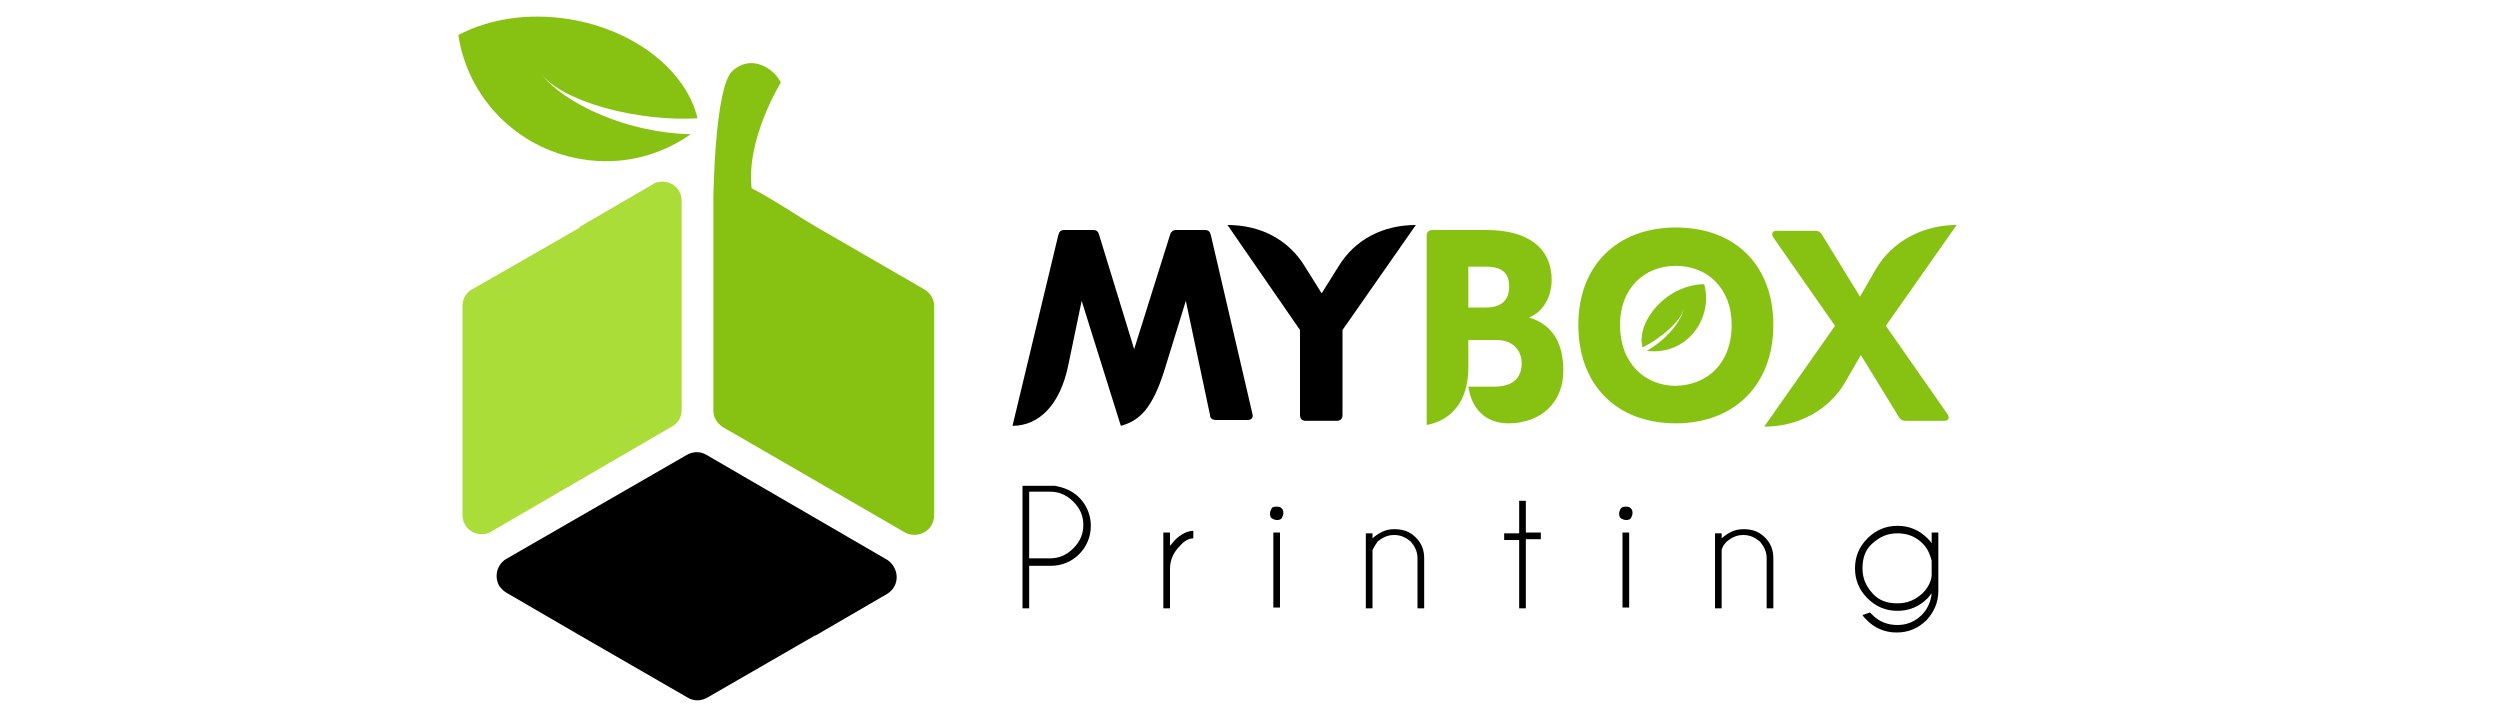 <?xml version="1.0" encoding="utf-8"?>
<!-- Generator: Adobe Illustrator 26.3.1, SVG Export Plug-In . SVG Version: 6.00 Build 0)  -->
<svg version="1.1" id="Layer_1" xmlns="http://www.w3.org/2000/svg" xmlns:xlink="http://www.w3.org/1999/xlink" x="0px" y="0px"
	 viewBox="0 0 300 85" style="enable-background:new 0 0 300 85;" xml:space="preserve">
<style type="text/css">
	.st0{fill:#87C112;}
	.st1{fill:#AADD38;}
</style>
<path d="M97.9,76.2l-13,7.5c-0.7,0.4-1.6,0.5-2.4,0l-13-7.5l0,0l-8.6-5c-0.4-0.2-0.7-0.5-1-0.9c-0.6-1.1-0.3-2.5,0.8-3.2l21.7-12.5
	c0.7-0.4,1.6-0.5,2.4,0l21.7,12.6l0,0c0.3,0.2,0.6,0.5,0.8,0.9c0.6,1.1,0.3,2.5-0.9,3.2l-8.6,5C97.9,76.1,97.9,76.2,97.9,76.2"/>
<path class="st0" d="M93.7,9.9c0,0-4.2,6.8-3.5,12.7c2.4,1.2,5.8,3.5,7.7,4.6l0,0l12.8,7.4c0.8,0.4,1.4,1.2,1.4,2.1v15v10.1h0
	c0,0.4-0.1,0.8-0.3,1.2c-0.6,1.1-2.1,1.5-3.2,0.9L87,51.4c-0.8-0.4-1.4-1.2-1.4-2.1V24.2c0,0,0.1-13.7,2.3-15.7
	C90.1,6.5,92.8,8.1,93.7,9.9"/>
<g>
	<path d="M150.3,49.7c0.1,0.4-0.1,0.7-0.6,0.7h-3.8c-0.4,0-0.7-0.2-0.7-0.6l-2.9-13.7l-2.5,8.1c-1.5,4.9-3.1,6.3-5.3,6.9l-4.7-15
		l-1.6,7.7c-1,4.9-3.6,7.3-6.7,7.3l5.5-22.9c0.1-0.4,0.3-0.6,0.7-0.6h3.5c0.4,0,0.6,0.2,0.7,0.6l4.2,13.7l4.3-13.7
		c0.1-0.4,0.4-0.6,0.7-0.6h3.5c0.4,0,0.6,0.2,0.7,0.6L150.3,49.7z"/>
	<path d="M156.7,50.5c-0.4,0-0.7-0.2-0.7-0.7V39.6L147.3,27c3.9,0,7.3,1.7,9.3,5l2,3.2l2-3.2c2-3.3,5.4-5,9.3-5l-8.8,12.6v10.2
		c0,0.4-0.2,0.7-0.7,0.7H156.7z"/>
	<path class="st0" d="M187.6,44.5c0,3.8-2.7,6.3-6.6,6.3c-2.7,0-4.4-1.7-4.8-4.4h3.1c2.3,0,3.3-1.1,3.3-2.8c0-1.6-1.1-2.8-3-2.8
		h-3.4v3.3c0,3.8-1.8,6.3-5,6.9V28.3c0-0.4,0.2-0.7,0.7-0.7h6.5c5,0,7.8,2.2,7.8,6c0,2-1,3.8-2.7,4.5
		C186.1,38.9,187.6,40.9,187.6,44.5z M178.3,36.9c1.9,0,2.8-0.9,2.8-2.5c0-1.6-0.8-2.4-2.8-2.4h-2.1v4.9H178.3z"/>
	<path class="st0" d="M189.4,39c0-7.2,4.7-11.7,11.7-11.7c7.2,0,11.7,4.6,11.7,11.7c0,7.2-4.7,11.8-11.7,11.8
		C193.9,50.8,189.4,46.1,189.4,39z M207.8,39c0-4.5-3-7.1-6.7-7.1c-3.7,0-6.7,2.6-6.7,7.1c0,4.6,3,7.3,6.7,7.3
		C204.9,46.2,207.8,43.6,207.8,39z"/>
	<path class="st0" d="M220.2,39.1l-7.4-10.6c-0.3-0.5-0.1-0.8,0.4-0.8h4.6c0.4,0,0.6,0.1,0.8,0.4l4.6,7.5l1.9-3.3
		c2-3.4,5.7-5.3,9.7-5.3l-8.5,12.1l7.4,10.6c0.3,0.5,0.1,0.8-0.4,0.8h-4.6c-0.4,0-0.6-0.1-0.8-0.4l-4.6-7.5l-1.9,3.3
		c-2,3.4-5.7,5.3-9.7,5.3L220.2,39.1z"/>
</g>
<path class="st1" d="M69.6,27.2l8.6-5c0.4-0.3,0.8-0.4,1.3-0.4c1.3,0,2.3,1,2.3,2.3v25.1h0c0,0.8-0.4,1.6-1.2,2L59.1,63.7
	c-0.4,0.3-0.8,0.4-1.3,0.4c-1.3,0-2.3-1-2.3-2.3V36.7h0c0-0.8,0.4-1.6,1.2-2l12.9-7.4C69.5,27.3,69.5,27.2,69.6,27.2"/>
<path class="st0" d="M64.7,8.6c3,4,10.9,7.4,18.2,7.5c-3.7,2.6-8.3,3.8-13.1,3C61.9,17.8,56.1,11.6,55,4.2c3.6-1.9,8.3-2.7,13.3-1.9
	c8,1.3,14.1,6.3,15.4,11.9C76.6,14.6,67.4,12.3,64.7,8.6z"/>
<path class="st0" d="M202.1,36.9c-0.3,1.7-2.3,4-4.5,5.2c1.5,0.2,3.1-0.1,4.5-1.1c2.2-1.6,3.1-4.5,2.4-6.9c-1.4,0-3,0.5-4.4,1.5
	c-2.3,1.7-3.5,4.2-3,6.1C199.3,40.6,201.8,38.5,202.1,36.9z"/>
<g>
	<path d="M123.5,67.9V73h-0.8V58.3h3.9c1.1,0.2,2.1,0.6,2.9,1.4c0.9,0.9,1.4,2.1,1.4,3.4c0,1.3-0.5,2.5-1.4,3.4
		c-0.9,0.9-2.1,1.4-3.4,1.4H123.5z M123.5,59.1V67h2.5c1.1,0,2-0.4,2.8-1.2c0.8-0.8,1.2-1.7,1.2-2.8c0-1.1-0.4-2-1.2-2.8
		c-0.8-0.8-1.7-1.2-2.8-1.2H123.5z"/>
	<path d="M139.6,63.9h0.8v1.6c0.2-0.2,0.4-0.5,0.6-0.7c0.7-0.7,1.5-1.1,2.2-1.1v0.9c-0.5,0-1.1,0.3-1.6,0.9
		c-0.8,0.8-1.2,1.7-1.2,2.8V73h-0.8V63.9z"/>
	<path d="M153.8,61c0.2,0.2,0.2,0.4,0.2,0.6c0,0.2-0.1,0.4-0.2,0.6c-0.2,0.2-0.4,0.2-0.6,0.2s-0.4-0.1-0.6-0.2
		c-0.2-0.2-0.2-0.4-0.2-0.6c0-0.2,0.1-0.4,0.2-0.6s0.4-0.2,0.6-0.2S153.6,60.8,153.8,61z M153.6,63.9v9h-0.8v-9H153.6z"/>
	<path d="M164.7,66v7h-0.8v-9h0.8v0.6c0.8-0.7,1.6-1.1,2.6-1.1c1.1,0,1.9,0.3,2.6,1s1,1.5,1,2.5v6h-0.8v-6c0-0.8-0.3-1.4-0.8-2
		c-0.6-0.5-1.2-0.8-2-0.8s-1.4,0.3-2,0.8C165.1,65.3,164.9,65.6,164.7,66z"/>
	<path d="M182.3,63.9v-3.8h0.8v3.8h1.8v0.8h-1.8V73h-0.8v-8.2h-1.8v-0.8H182.3z"/>
	<path d="M195.7,61c0.2,0.2,0.2,0.4,0.2,0.6c0,0.2-0.1,0.4-0.2,0.6c-0.2,0.2-0.4,0.2-0.6,0.2s-0.4-0.1-0.6-0.2
		c-0.2-0.2-0.2-0.4-0.2-0.6c0-0.2,0.1-0.4,0.2-0.6c0.2-0.2,0.4-0.2,0.6-0.2S195.5,60.8,195.7,61z M195.5,63.9v9h-0.8v-9H195.5z"/>
	<path d="M206.6,66v7h-0.8v-9h0.8v0.6c0.8-0.7,1.6-1.1,2.6-1.1c1.1,0,1.9,0.3,2.6,1s1,1.5,1,2.5v6H212v-6c0-0.8-0.3-1.4-0.8-2
		c-0.6-0.5-1.2-0.8-2-0.8s-1.4,0.3-2,0.8C206.9,65.3,206.7,65.6,206.6,66z"/>
	<path d="M231.8,71.2c-0.2,0.2-0.3,0.4-0.5,0.6c-1,1-2.2,1.5-3.6,1.5c-1.4,0-2.6-0.5-3.6-1.5c-1-1-1.5-2.2-1.5-3.6
		c0-1.4,0.5-2.6,1.5-3.6c1-1,2.2-1.5,3.6-1.5c1.4,0,2.6,0.5,3.6,1.5c0.2,0.2,0.4,0.4,0.5,0.6v-1.3h0.8v7c0,1.4-0.5,2.5-1.4,3.5
		c-1,1-2.2,1.5-3.6,1.5c-1.4,0-2.6-0.5-3.6-1.5c-0.2-0.2-0.4-0.4-0.5-0.6l0.9-0.3c0.1,0.1,0.2,0.2,0.3,0.3c0.8,0.8,1.8,1.2,3,1.2
		c1.1,0,2.1-0.4,2.9-1.2C231.3,73.1,231.7,72.2,231.8,71.2z M231.8,67.3c-0.2-0.8-0.5-1.5-1.1-2.1c-0.8-0.8-1.8-1.2-3-1.2
		s-2.1,0.4-3,1.2s-1.2,1.8-1.2,3s0.4,2.1,1.2,3s1.8,1.2,3,1.2s2.1-0.4,3-1.2c0.6-0.6,1-1.3,1.1-2.1V67.3z"/>
</g>
</svg>
